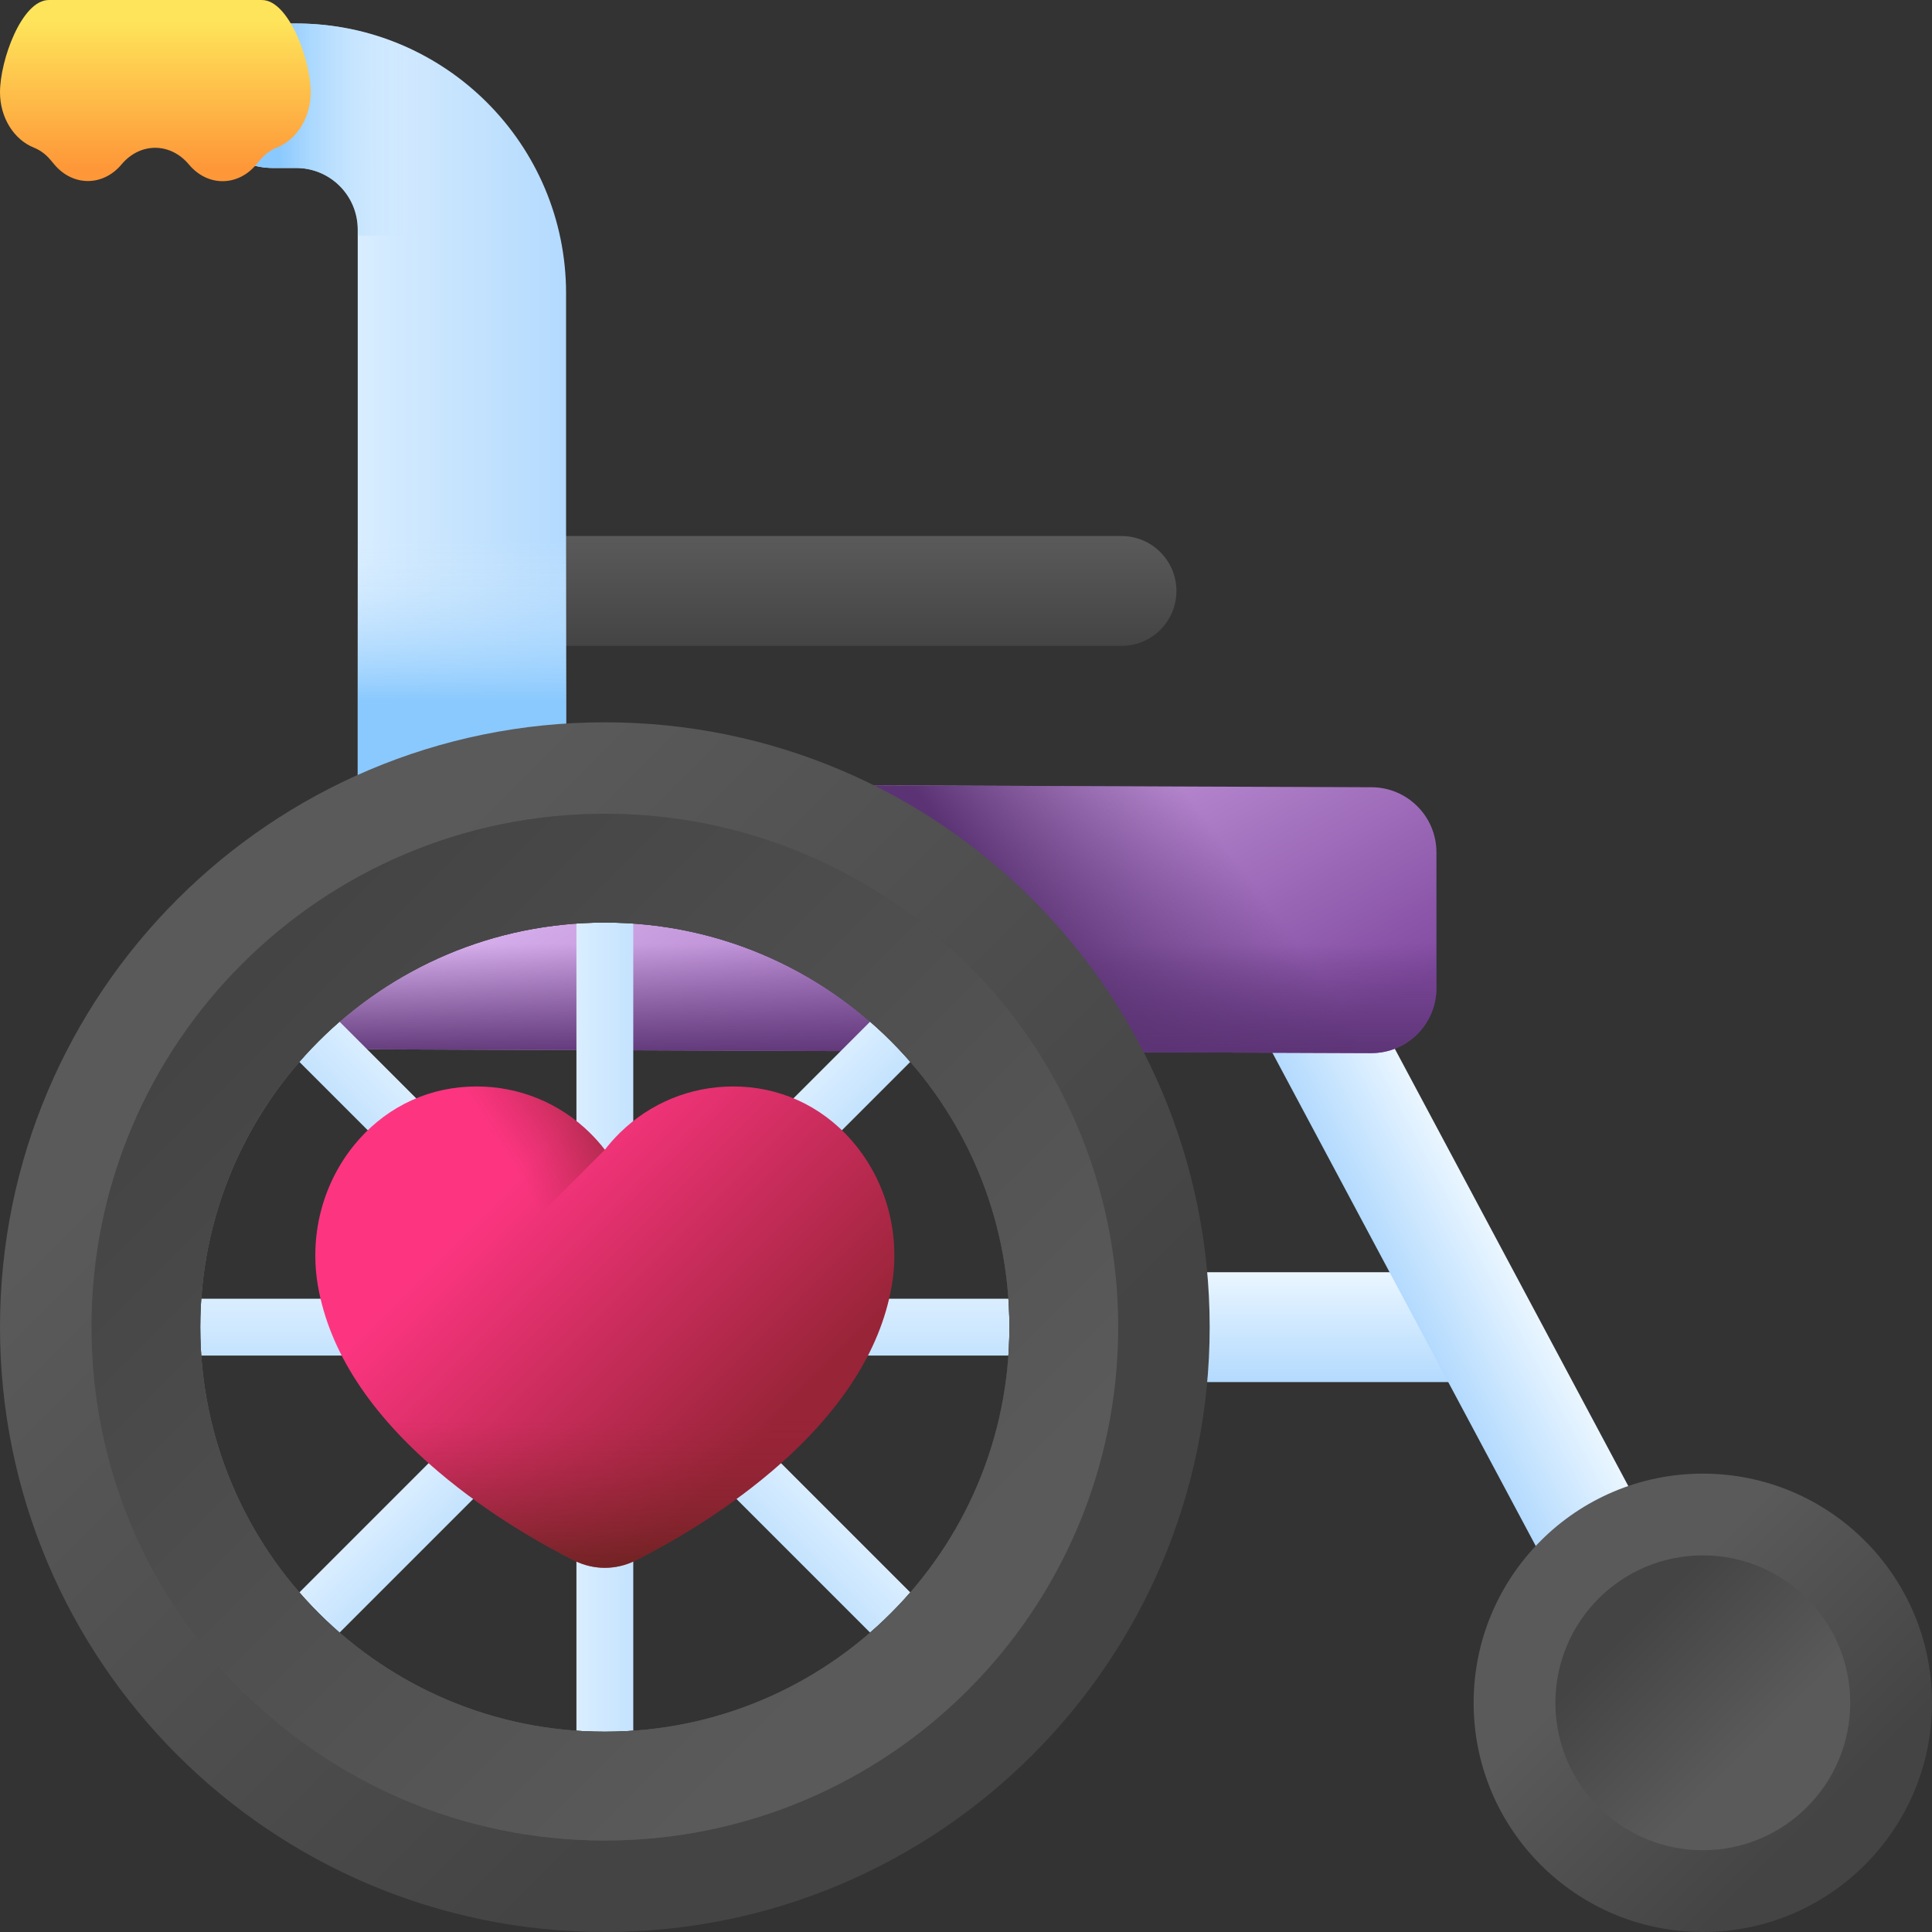 <svg xmlns="http://www.w3.org/2000/svg" width="80" height="80" viewBox="0 0 80 80" fill="none">
  <rect x="0" y="0" width="80" height="80" fill="#333333" stroke="none"/>
  <g clip-path="url(#clip0_580_70)">
    <path d="M43.686 57.229V52.68H61.528V57.229H43.686Z" fill="url(#paint0_linear_580_70)"/>
    <path d="M51.484 41.339L55.497 39.196L71.572 69.302L67.559 71.445L51.484 41.339Z" fill="url(#paint1_linear_580_70)"/>
    <path d="M20.569 26.745V22.196H46.439C47.695 22.196 48.713 23.215 48.713 24.471C48.713 25.727 47.695 26.745 46.439 26.745H20.569Z" fill="url(#paint2_linear_580_70)"/>
    <path d="M20.489 38.932H17.764C16.134 38.932 14.813 37.611 14.813 35.98V9.504C14.813 8.096 13.672 6.955 12.264 6.955H11.295C9.643 6.955 8.303 5.616 8.303 3.964C8.303 2.312 9.643 0.973 11.295 0.973H12.264C18.437 0.973 23.44 5.976 23.44 12.149V35.98C23.44 37.611 22.119 38.932 20.489 38.932Z" fill="url(#paint3_linear_580_70)"/>
    <path d="M23.181 9.757C22.085 4.735 17.615 0.974 12.264 0.974H11.295C9.643 0.974 8.303 2.313 8.303 3.965C8.303 5.617 9.643 6.956 11.295 6.956H12.264C13.671 6.956 14.813 8.097 14.813 9.505V9.757H23.181V9.757Z" fill="url(#paint4_linear_580_70)"/>
    <path d="M14.813 19.874V35.981C14.813 37.611 16.134 38.932 17.764 38.932H20.489C22.119 38.932 23.44 37.611 23.44 35.981V19.874H14.813Z" fill="url(#paint5_linear_580_70)"/>
    <path d="M10.844 0.001C8.434 -0 4.429 -0 2.019 0.001C0.904 0.002 0 2.492 0 3.821C0 4.871 0.575 5.783 1.409 6.116C1.657 6.215 1.889 6.381 2.086 6.616L2.247 6.808C3.016 7.725 4.264 7.725 5.033 6.808C5.8 5.893 7.043 5.891 7.813 6.801L7.83 6.821C8.6 7.732 9.843 7.729 10.61 6.814L10.776 6.616C10.973 6.381 11.206 6.215 11.453 6.116C12.288 5.783 12.863 4.871 12.863 3.821C12.863 2.492 11.959 0.002 10.844 0.001Z" fill="url(#paint6_linear_580_70)"/>
    <path d="M56.784 43.607L15.545 43.45C14.056 43.45 12.849 42.243 12.849 40.754V35.136C12.849 33.647 14.056 32.44 15.545 32.44L56.784 32.598C58.273 32.598 59.48 33.805 59.48 35.294V40.912C59.48 42.4 58.273 43.607 56.784 43.607Z" fill="url(#paint7_linear_580_70)"/>
    <path d="M56.157 43.605V32.595L32.506 32.505L43.557 43.556L56.157 43.605Z" fill="url(#paint8_linear_580_70)"/>
    <path d="M12.849 38.273V40.754C12.849 42.243 14.056 43.45 15.545 43.45L56.784 43.607C58.273 43.607 59.48 42.401 59.48 40.912V38.431L12.849 38.273Z" fill="url(#paint9_linear_580_70)"/>
    <path d="M23.869 31.566H26.222V78.343H23.869V31.566Z" fill="url(#paint10_linear_580_70)"/>
    <path d="M1.657 53.778H48.433V56.131H1.657V53.778Z" fill="url(#paint11_linear_580_70)"/>
    <path d="M9.339 72.325L7.675 70.661L40.751 37.585L42.415 39.249L9.339 72.325Z" fill="url(#paint12_linear_580_70)"/>
    <path d="M7.675 39.249L9.339 37.585L42.415 70.661L40.751 72.325L7.675 39.249Z" fill="url(#paint13_linear_580_70)"/>
    <path d="M25.045 29.909C11.213 29.909 0 41.122 0 54.955C0 68.787 11.213 80 25.045 80C38.877 80 50.09 68.787 50.09 54.955C50.09 41.123 38.877 29.909 25.045 29.909ZM25.045 71.706C15.794 71.706 8.293 64.206 8.293 54.954C8.293 45.703 15.794 38.202 25.045 38.202C34.297 38.202 41.797 45.703 41.797 54.954C41.797 64.206 34.297 71.706 25.045 71.706Z" fill="url(#paint14_linear_580_70)"/>
    <path d="M25.045 33.697C13.305 33.697 3.788 43.214 3.788 54.954C3.788 66.695 13.305 76.212 25.045 76.212C36.786 76.212 46.302 66.695 46.302 54.954C46.302 43.214 36.786 33.697 25.045 33.697ZM25.045 71.706C15.794 71.706 8.293 64.206 8.293 54.954C8.293 45.703 15.794 38.202 25.045 38.202C34.297 38.202 41.797 45.703 41.797 54.954C41.797 64.206 34.297 71.706 25.045 71.706Z" fill="url(#paint15_linear_580_70)"/>
    <path d="M25.045 33.697C13.305 33.697 3.788 43.214 3.788 54.954C3.788 66.695 13.305 76.212 25.045 76.212C36.786 76.212 46.302 66.695 46.302 54.954C46.302 43.214 36.786 33.697 25.045 33.697ZM25.045 71.706C15.794 71.706 8.293 64.206 8.293 54.954C8.293 45.703 15.794 38.202 25.045 38.202C34.297 38.202 41.797 45.703 41.797 54.954C41.797 64.206 34.297 71.706 25.045 71.706Z" fill="url(#paint16_linear_580_70)"/>
    <path d="M25.045 64.92C24.61 64.92 24.174 64.817 23.785 64.622C22.608 64.033 20.309 62.77 18.141 60.929C15.321 58.533 13.649 55.963 13.172 53.287C12.802 51.209 13.331 49.088 14.623 47.467C15.819 45.965 17.514 45.088 19.396 44.997C19.507 44.991 19.619 44.988 19.73 44.988C21.493 44.988 23.157 45.668 24.417 46.902C24.644 47.125 24.854 47.361 25.045 47.609C25.236 47.361 25.446 47.125 25.673 46.902C26.932 45.668 28.597 44.988 30.36 44.988C30.471 44.988 30.583 44.991 30.694 44.996C32.576 45.088 34.271 45.965 35.468 47.467C36.759 49.087 37.288 51.209 36.918 53.287C36.441 55.962 34.769 58.533 31.949 60.928C29.781 62.77 27.483 64.032 26.306 64.621C25.916 64.817 25.48 64.92 25.045 64.92Z" fill="url(#paint17_linear_580_70)"/>
    <path d="M13.454 54.438C14.157 56.701 15.728 58.879 18.141 60.928C20.309 62.77 22.608 64.032 23.785 64.621C24.174 64.816 24.61 64.919 25.045 64.919C25.48 64.919 25.916 64.816 26.306 64.621C27.483 64.032 29.781 62.769 31.949 60.928C34.362 58.879 35.934 56.701 36.636 54.438H13.454Z" fill="url(#paint18_linear_580_70)"/>
    <path d="M24.417 46.902C23.158 45.668 21.493 44.988 19.73 44.988C19.619 44.988 19.507 44.991 19.397 44.996C17.515 45.088 15.819 45.965 14.623 47.467C13.331 49.087 12.803 51.209 13.173 53.287C13.436 54.763 14.063 56.208 15.046 57.608L25.045 47.609C24.854 47.361 24.644 47.125 24.417 46.902Z" fill="url(#paint19_linear_580_70)"/>
    <path d="M70.51 80C75.751 80 80 75.751 80 70.51C80 65.268 75.751 61.02 70.51 61.02C65.268 61.02 61.02 65.268 61.02 70.51C61.02 75.751 65.268 80 70.51 80Z" fill="url(#paint20_linear_580_70)"/>
    <path d="M70.51 76.614C73.881 76.614 76.614 73.881 76.614 70.509C76.614 67.138 73.881 64.405 70.51 64.405C67.138 64.405 64.406 67.138 64.406 70.509C64.406 73.881 67.138 76.614 70.51 76.614Z" fill="url(#paint21_linear_580_70)"/>
  </g>
  <defs>
    <linearGradient id="paint0_linear_580_70" x1="52.607" y1="52.68" x2="52.607" y2="57.229" gradientUnits="userSpaceOnUse">
      <stop stop-color="#EAF6FF"/>
      <stop offset="1" stop-color="#B3DAFE"/>
    </linearGradient>
    <linearGradient id="paint1_linear_580_70" x1="63.534" y1="54.261" x2="59.522" y2="56.404" gradientUnits="userSpaceOnUse">
      <stop stop-color="#EAF6FF"/>
      <stop offset="1" stop-color="#B3DAFE"/>
    </linearGradient>
    <linearGradient id="paint2_linear_580_70" x1="34.641" y1="22.196" x2="34.641" y2="26.745" gradientUnits="userSpaceOnUse">
      <stop stop-color="#5A5A5A"/>
      <stop offset="1" stop-color="#444444"/>
    </linearGradient>
    <linearGradient id="paint3_linear_580_70" x1="10.667" y1="19.952" x2="23.48" y2="19.952" gradientUnits="userSpaceOnUse">
      <stop stop-color="#EAF6FF"/>
      <stop offset="1" stop-color="#B3DAFE"/>
    </linearGradient>
    <linearGradient id="paint4_linear_580_70" x1="17.569" y1="5.365" x2="11.583" y2="5.365" gradientUnits="userSpaceOnUse">
      <stop stop-color="#D8ECFE" stop-opacity="0"/>
      <stop offset="0.787" stop-color="#9BD1FE" stop-opacity="0.787"/>
      <stop offset="1" stop-color="#8AC9FE"/>
    </linearGradient>
    <linearGradient id="paint5_linear_580_70" x1="19.127" y1="22.384" x2="19.127" y2="29.002" gradientUnits="userSpaceOnUse">
      <stop stop-color="#D8ECFE" stop-opacity="0"/>
      <stop offset="0.787" stop-color="#9BD1FE" stop-opacity="0.787"/>
      <stop offset="1" stop-color="#8AC9FE"/>
    </linearGradient>
    <linearGradient id="paint6_linear_580_70" x1="6.431" y1="0.894" x2="6.431" y2="6.967" gradientUnits="userSpaceOnUse">
      <stop stop-color="#FEE45A"/>
      <stop offset="1" stop-color="#FE9738"/>
    </linearGradient>
    <linearGradient id="paint7_linear_580_70" x1="32.378" y1="31.169" x2="42.644" y2="49.752" gradientUnits="userSpaceOnUse">
      <stop stop-color="#D9B1EE"/>
      <stop offset="1" stop-color="#814AA0"/>
    </linearGradient>
    <linearGradient id="paint8_linear_580_70" x1="49.943" y1="33.907" x2="42.727" y2="39.241" gradientUnits="userSpaceOnUse">
      <stop stop-color="#5B3374" stop-opacity="0"/>
      <stop offset="1" stop-color="#5B3374"/>
    </linearGradient>
    <linearGradient id="paint9_linear_580_70" x1="36.165" y1="39.082" x2="36.165" y2="43.95" gradientUnits="userSpaceOnUse">
      <stop stop-color="#5B3374" stop-opacity="0"/>
      <stop offset="1" stop-color="#5B3374"/>
    </linearGradient>
    <linearGradient id="paint10_linear_580_70" x1="22.065" y1="54.955" x2="28.145" y2="54.955" gradientUnits="userSpaceOnUse">
      <stop stop-color="#EAF6FF"/>
      <stop offset="1" stop-color="#B3DAFE"/>
    </linearGradient>
    <linearGradient id="paint11_linear_580_70" x1="25.045" y1="51.974" x2="25.045" y2="58.054" gradientUnits="userSpaceOnUse">
      <stop stop-color="#EAF6FF"/>
      <stop offset="1" stop-color="#B3DAFE"/>
    </linearGradient>
    <linearGradient id="paint12_linear_580_70" x1="22.94" y1="52.837" x2="27.239" y2="57.135" gradientUnits="userSpaceOnUse">
      <stop stop-color="#EAF6FF"/>
      <stop offset="1" stop-color="#B3DAFE"/>
    </linearGradient>
    <linearGradient id="paint13_linear_580_70" x1="27.163" y1="52.845" x2="22.865" y2="57.144" gradientUnits="userSpaceOnUse">
      <stop stop-color="#EAF6FF"/>
      <stop offset="1" stop-color="#B3DAFE"/>
    </linearGradient>
    <linearGradient id="paint14_linear_580_70" x1="11.437" y1="41.346" x2="35.601" y2="65.51" gradientUnits="userSpaceOnUse">
      <stop stop-color="#5A5A5A"/>
      <stop offset="1" stop-color="#444444"/>
    </linearGradient>
    <linearGradient id="paint15_linear_580_70" x1="3.788" y1="54.955" x2="46.302" y2="54.955" gradientUnits="userSpaceOnUse">
      <stop stop-color="#5A5A5A"/>
      <stop offset="1" stop-color="#444444"/>
    </linearGradient>
    <linearGradient id="paint16_linear_580_70" x1="37.098" y1="67.007" x2="10.388" y2="40.297" gradientUnits="userSpaceOnUse">
      <stop stop-color="#5A5A5A"/>
      <stop offset="1" stop-color="#444444"/>
    </linearGradient>
    <linearGradient id="paint17_linear_580_70" x1="21.248" y1="48.661" x2="31.907" y2="59.32" gradientUnits="userSpaceOnUse">
      <stop stop-color="#FD3581"/>
      <stop offset="1" stop-color="#972437"/>
    </linearGradient>
    <linearGradient id="paint18_linear_580_70" x1="25.045" y1="58.87" x2="25.045" y2="67.746" gradientUnits="userSpaceOnUse">
      <stop stop-color="#972437" stop-opacity="0"/>
      <stop offset="1" stop-color="#42210B"/>
    </linearGradient>
    <linearGradient id="paint19_linear_580_70" x1="21.148" y1="48.229" x2="27.761" y2="43.936" gradientUnits="userSpaceOnUse">
      <stop stop-color="#972437" stop-opacity="0"/>
      <stop offset="1" stop-color="#42210B"/>
    </linearGradient>
    <linearGradient id="paint20_linear_580_70" x1="67.451" y1="67.451" x2="75.294" y2="75.294" gradientUnits="userSpaceOnUse">
      <stop stop-color="#5A5A5A"/>
      <stop offset="1" stop-color="#444444"/>
    </linearGradient>
    <linearGradient id="paint21_linear_580_70" x1="72.477" y1="72.477" x2="67.432" y2="67.432" gradientUnits="userSpaceOnUse">
      <stop stop-color="#5A5A5A"/>
      <stop offset="1" stop-color="#444444"/>
    </linearGradient>
    <clipPath id="clip0_580_70">
      <rect width="80" height="80" fill="white"/>
    </clipPath>
  </defs>
</svg>